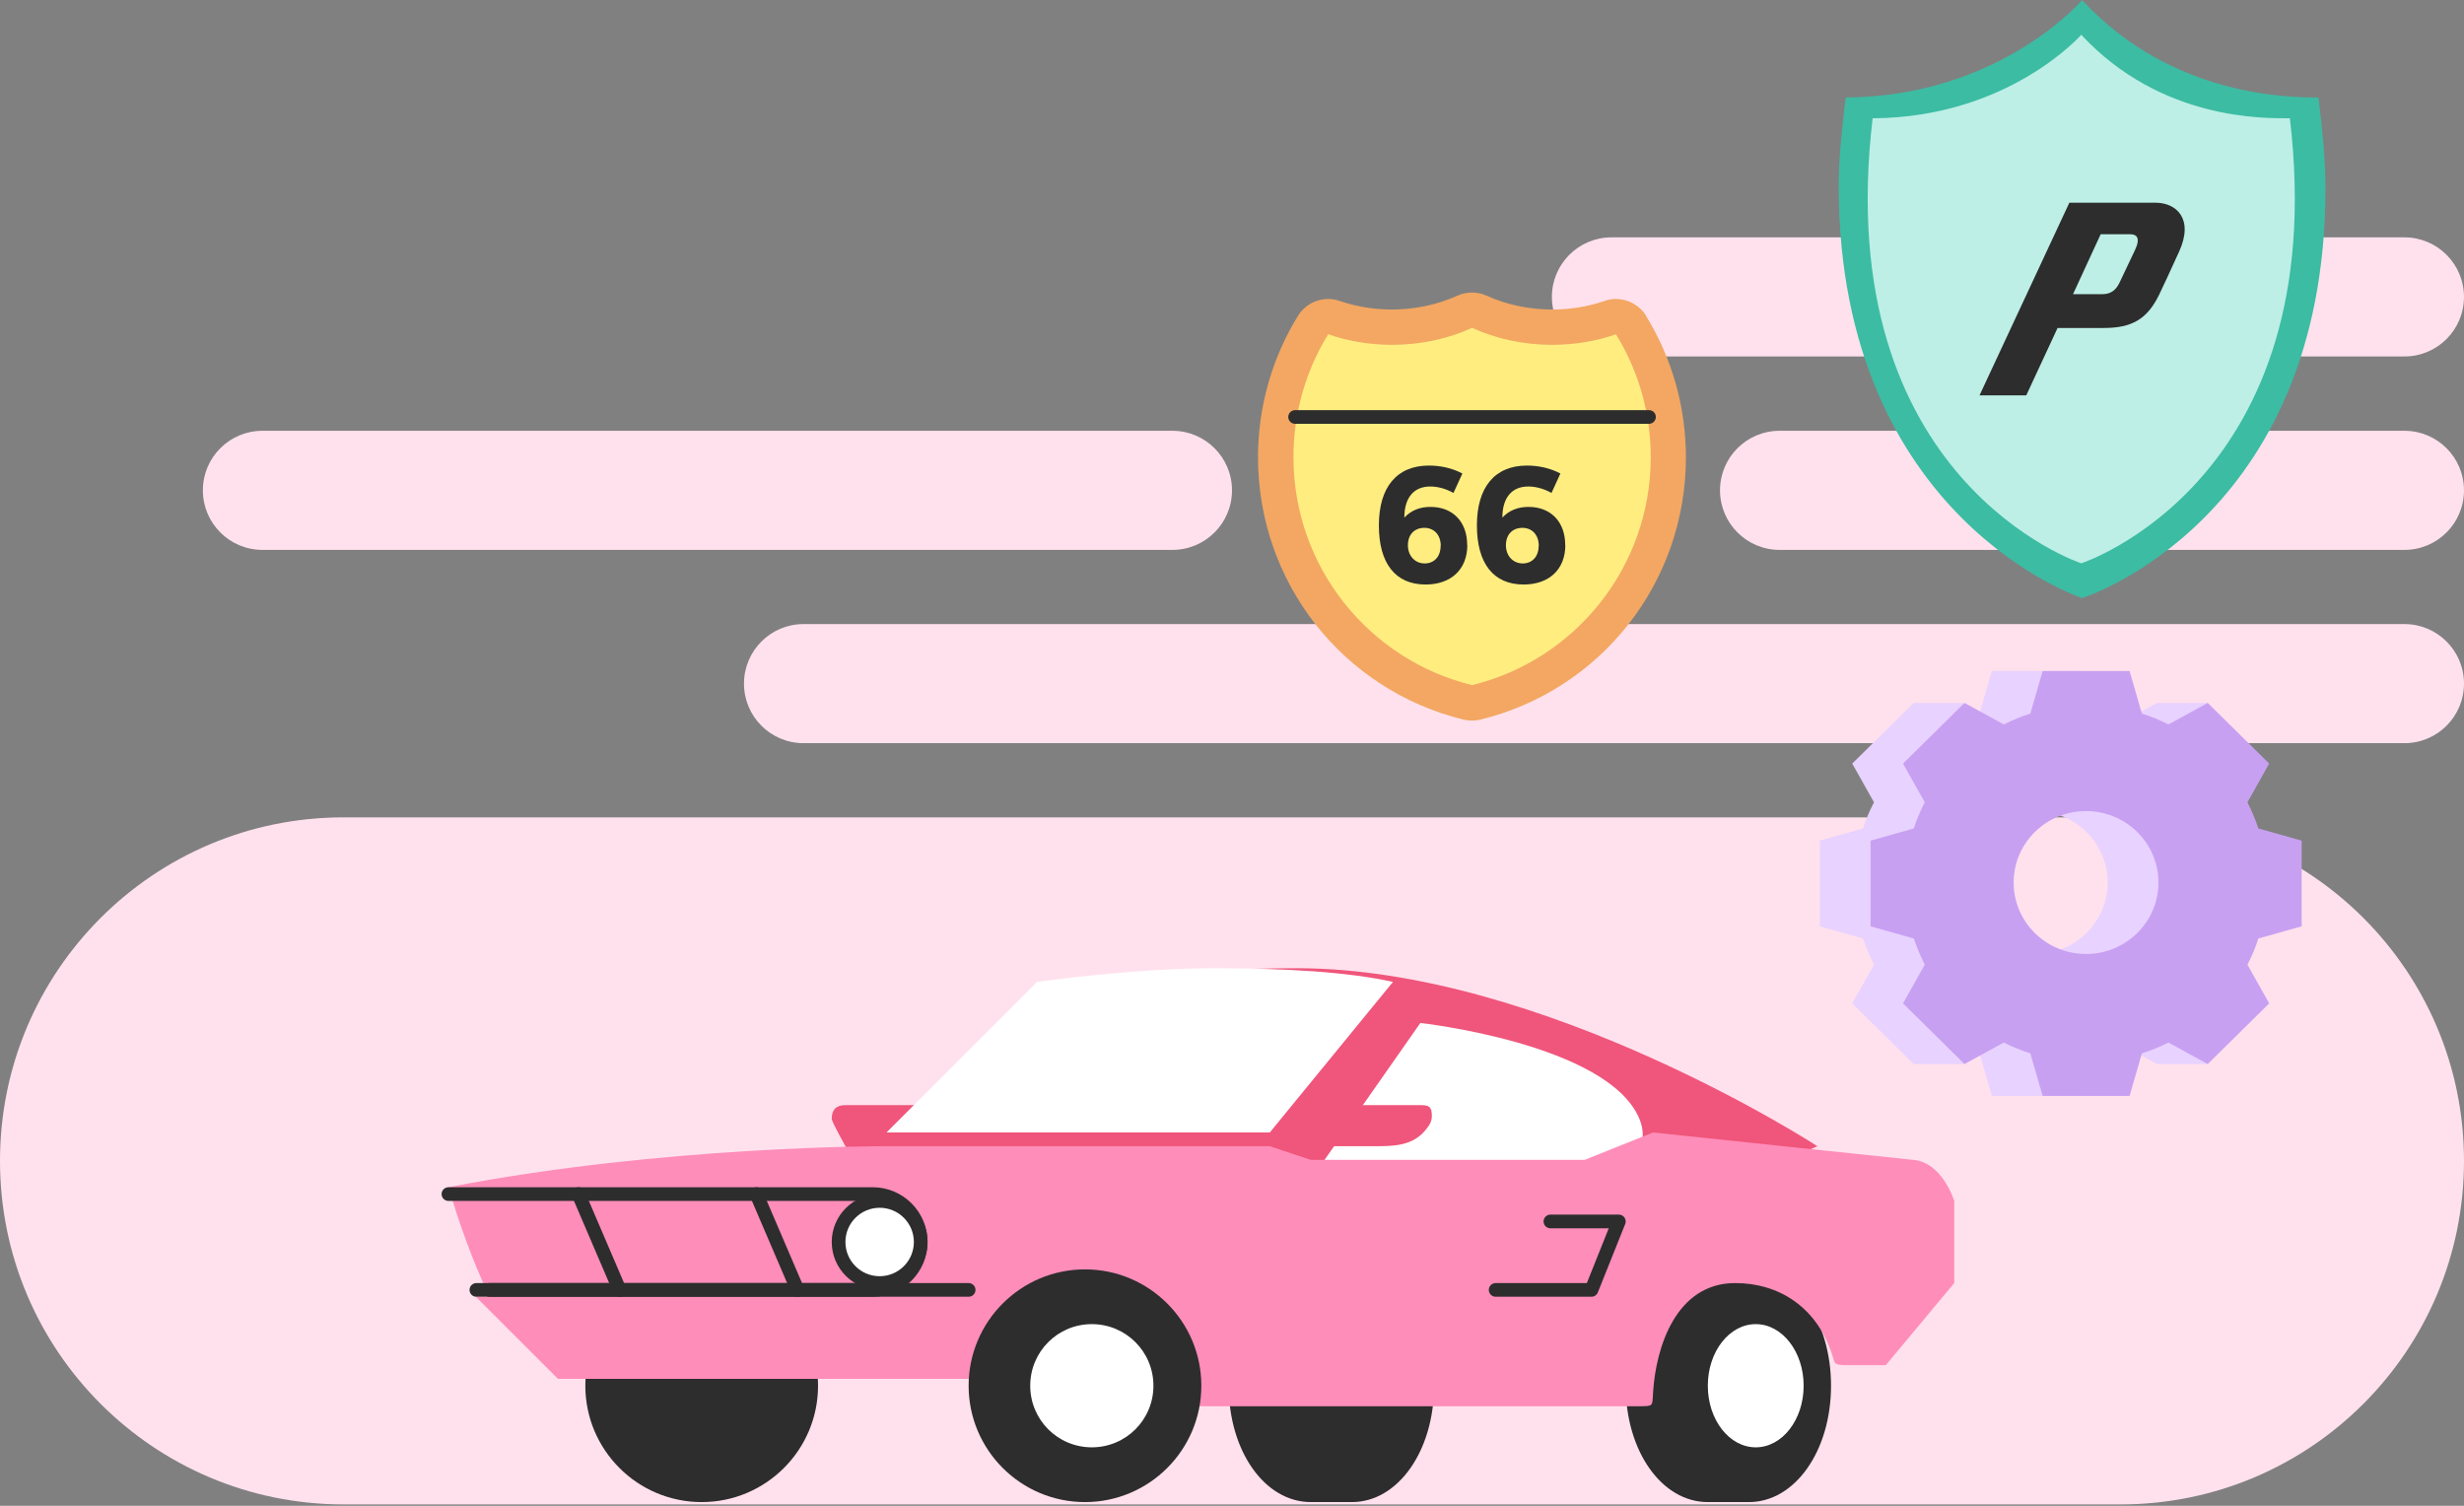 <svg width="180" height="110" viewBox="0 0 180 110" fill="none" xmlns="http://www.w3.org/2000/svg">
<rect x="0" y="0" width="180" height="110" fill="#808080" stroke="none"/>
<g clip-path="url(#clip0_212_1359)">
<path d="M175.649 17.34H117.719C115.317 17.34 113.369 19.288 113.369 21.69C113.369 24.093 115.317 26.04 117.719 26.04H175.649C178.052 26.04 179.999 24.093 179.999 21.69C179.999 19.288 178.052 17.34 175.649 17.34Z" fill="#FFE1ED"/>
<path d="M118.16 31.47H96.92C94.518 31.47 92.57 33.417 92.57 35.82C92.57 38.222 94.518 40.17 96.92 40.17H118.16C120.563 40.17 122.51 38.222 122.51 35.82C122.51 33.417 120.563 31.47 118.16 31.47Z" fill="#FFE1ED"/>
<path d="M85.65 31.47H19.17C16.768 31.47 14.82 33.417 14.82 35.82C14.82 38.222 16.768 40.17 19.17 40.17H85.65C88.053 40.17 90 38.222 90 35.82C90 33.417 88.053 31.47 85.65 31.47Z" fill="#FFE1ED"/>
<path d="M175.65 45.59H58.7C56.297 45.59 54.35 47.538 54.35 49.94C54.35 52.343 56.297 54.29 58.7 54.29H175.65C178.052 54.29 180 52.343 180 49.94C180 47.538 178.052 45.59 175.65 45.59Z" fill="#FFE1ED"/>
<path d="M154.91 59.71H25.09C11.233 59.71 0 70.943 0 84.8V84.81C0 98.667 11.233 109.9 25.09 109.9H154.91C168.767 109.9 180 98.667 180 84.81V84.8C180 70.943 168.767 59.71 154.91 59.71Z" fill="#FFE1ED"/>
<path d="M175.65 31.47H130C127.598 31.47 125.65 33.417 125.65 35.82C125.65 38.222 127.598 40.17 130 40.17H175.65C178.053 40.17 180 38.222 180 35.82C180 33.417 178.053 31.47 175.65 31.47Z" fill="#FFE1ED"/>
<path d="M66.76 80.73H61.76C61.09 80.73 60.76 81.06 60.76 81.73C60.76 81.96 61.76 83.73 61.76 83.73C62.61 85.07 62.37 84.32 63.96 84.32H69.05L66.76 80.73Z" fill="#F0557B"/>
<path d="M132.76 83.73C132.76 83.73 112.76 70.73 94.76 70.73C76.76 70.73 76.76 74.73 76.76 74.73L63.76 84.73L89.55 86.09L119.77 89.38L132.77 83.73H132.76Z" fill="#F0557B"/>
<path d="M96.76 84.73L103.76 74.73C103.76 74.73 117.47 76.25 119.76 81.73C121.87 86.78 109.76 90.73 109.76 90.73L96.76 84.73Z" fill="white"/>
<path d="M51.26 109.23C55.678 109.23 59.26 105.648 59.26 101.23C59.26 96.811 55.678 93.23 51.26 93.23C46.842 93.23 43.26 96.811 43.26 101.23C43.26 105.648 46.842 109.23 51.26 109.23Z" fill="#2D2D2D"/>
<path d="M51.26 93.73C55.4 93.73 58.76 97.09 58.76 101.23C58.76 105.37 55.4 108.73 51.26 108.73C47.12 108.73 43.76 105.37 43.76 101.23C43.76 97.09 47.12 93.73 51.26 93.73ZM51.26 92.73C46.57 92.73 42.76 96.54 42.76 101.23C42.76 105.92 46.57 109.73 51.26 109.73C55.95 109.73 59.76 105.92 59.76 101.23C59.76 96.54 55.95 92.73 51.26 92.73Z" fill="#2D2D2D"/>
<path d="M124.76 109.23C121.73 109.23 119.26 105.64 119.26 101.23C119.26 96.82 121.73 93.23 124.76 93.23H127.76C130.79 93.23 133.26 96.82 133.26 101.23C133.26 105.64 130.79 109.23 127.76 109.23H124.76Z" fill="#2D2D2D"/>
<path d="M127.76 93.73C130.52 93.73 132.76 97.09 132.76 101.23C132.76 105.37 130.52 108.73 127.76 108.73H124.76C122 108.73 119.76 105.37 119.76 101.23C119.76 97.09 122 93.73 124.76 93.73H127.76ZM127.76 92.73H124.76C121.4 92.73 118.76 96.46 118.76 101.23C118.76 106 121.39 109.73 124.76 109.73H127.76C131.12 109.73 133.76 106 133.76 101.23C133.76 96.46 131.13 92.73 127.76 92.73Z" fill="#2D2D2D"/>
<path d="M128.26 106.23C130.469 106.23 132.26 103.991 132.26 101.23C132.26 98.468 130.469 96.23 128.26 96.23C126.051 96.23 124.26 98.468 124.26 101.23C124.26 103.991 126.051 106.23 128.26 106.23Z" fill="white"/>
<path d="M128.26 96.73C130.19 96.73 131.76 98.74 131.76 101.23C131.76 103.72 130.19 105.73 128.26 105.73C126.33 105.73 124.76 103.72 124.76 101.23C124.76 98.74 126.33 96.73 128.26 96.73ZM128.26 95.73C125.78 95.73 123.76 98.2 123.76 101.23C123.76 104.26 125.78 106.73 128.26 106.73C130.74 106.73 132.76 104.26 132.76 101.23C132.76 98.2 130.74 95.73 128.26 95.73Z" fill="#2D2D2D"/>
<path d="M95.76 109.23C92.73 109.23 90.26 105.64 90.26 101.23C90.26 96.82 92.73 93.23 95.76 93.23H98.76C101.79 93.23 104.26 96.82 104.26 101.23C104.26 105.64 101.79 109.23 98.76 109.23H95.76Z" fill="#2D2D2D"/>
<path d="M98.76 93.73C101.52 93.73 103.76 97.09 103.76 101.23C103.76 105.37 101.52 108.73 98.76 108.73H95.76C93 108.73 90.76 105.37 90.76 101.23C90.76 97.09 93 93.73 95.76 93.73H98.76ZM98.76 92.73H95.76C92.4 92.73 89.76 96.46 89.76 101.23C89.76 106 92.39 109.73 95.76 109.73H98.76C102.12 109.73 104.76 106 104.76 101.23C104.76 96.46 102.13 92.73 98.76 92.73Z" fill="#2D2D2D"/>
<path d="M115.76 84.73H95.76L92.76 83.73H64.76C64.76 83.73 48.42 83.68 32.76 86.73C33.6 89.53 34.51 92.08 35.76 94.73H34.76L40.76 100.73H73.76L87.76 102.73H119.76C120.79 102.71 120.7 102.76 120.76 101.73C120.96 98.4 122.45 93.73 126.76 93.73C129.92 93.73 132.62 95.45 133.76 98.73C134.1 99.6 133.83 99.68 134.76 99.73H137.76L142.76 93.73V87.73C142.76 87.73 141.9 84.9 139.76 84.73L120.76 82.73L115.76 84.73Z" fill="#FF8DB9"/>
<path d="M35.76 94.23H70.76" stroke="#2D2D2D" stroke-linecap="round" stroke-linejoin="round"/>
<path d="M34.8 94.23H63.76C65.69 94.23 67.26 92.66 67.26 90.73C67.26 88.8 65.69 87.23 63.76 87.23H32.76" stroke="#2D2D2D" stroke-linecap="round" stroke-linejoin="round"/>
<path d="M64.26 93.73C65.917 93.73 67.26 92.387 67.26 90.73C67.26 89.073 65.917 87.73 64.26 87.73C62.603 87.73 61.26 89.073 61.26 90.73C61.26 92.387 62.603 93.73 64.26 93.73Z" fill="white"/>
<path d="M64.26 88.23C65.64 88.23 66.76 89.35 66.76 90.73C66.76 92.11 65.64 93.23 64.26 93.23C62.88 93.23 61.76 92.11 61.76 90.73C61.76 89.35 62.88 88.23 64.26 88.23ZM64.26 87.23C62.33 87.23 60.76 88.8 60.76 90.73C60.76 92.66 62.33 94.23 64.26 94.23C66.19 94.23 67.76 92.66 67.76 90.73C67.76 88.8 66.19 87.23 64.26 87.23Z" fill="#2D2D2D"/>
<path d="M55.26 87.23L58.26 94.23" stroke="#2D2D2D" stroke-linecap="round" stroke-linejoin="round"/>
<path d="M42.26 87.23L45.26 94.23" stroke="#2D2D2D" stroke-linecap="round" stroke-linejoin="round"/>
<path d="M101.76 71.73C98.44 70.99 93.76 70.73 88.76 70.73C82.76 70.73 75.76 71.73 75.76 71.73L64.76 82.73H92.76L101.76 71.73Z" fill="white"/>
<path d="M96.76 83.73H100.76C102.35 83.73 103.56 83.51 104.41 82.18C104.53 81.99 104.6 81.76 104.6 81.53C104.6 80.86 104.42 80.73 103.76 80.73H98.76L96.76 83.73Z" fill="#F0557B"/>
<path d="M109.26 94.23H116.26L118.26 89.23H113.26" stroke="#2D2D2D" stroke-linecap="round" stroke-linejoin="round"/>
<path d="M79.26 109.23C83.678 109.23 87.26 105.648 87.26 101.23C87.26 96.811 83.678 93.23 79.26 93.23C74.841 93.23 71.26 96.811 71.26 101.23C71.26 105.648 74.841 109.23 79.26 109.23Z" fill="#2D2D2D"/>
<path d="M79.26 93.73C83.4 93.73 86.76 97.09 86.76 101.23C86.76 105.37 83.4 108.73 79.26 108.73C75.12 108.73 71.76 105.37 71.76 101.23C71.76 97.09 75.12 93.73 79.26 93.73ZM79.26 92.73C74.57 92.73 70.76 96.54 70.76 101.23C70.76 105.92 74.57 109.73 79.26 109.73C83.95 109.73 87.76 105.92 87.76 101.23C87.76 96.54 83.95 92.73 79.26 92.73Z" fill="#2D2D2D"/>
<path d="M79.76 106.23C82.521 106.23 84.76 103.991 84.76 101.23C84.76 98.468 82.521 96.23 79.76 96.23C76.998 96.23 74.76 98.468 74.76 101.23C74.76 103.991 76.998 106.23 79.76 106.23Z" fill="white"/>
<path d="M79.76 96.73C82.25 96.73 84.26 98.74 84.26 101.23C84.26 103.72 82.25 105.73 79.76 105.73C77.27 105.73 75.26 103.72 75.26 101.23C75.26 98.74 77.27 96.73 79.76 96.73ZM79.76 95.73C76.73 95.73 74.26 98.2 74.26 101.23C74.26 104.26 76.73 106.73 79.76 106.73C82.79 106.73 85.26 104.26 85.26 101.23C85.26 98.2 82.79 95.73 79.76 95.73Z" fill="#2D2D2D"/>
<path d="M152.1 43.69C152.1 43.69 134.4 37.89 134.32 13.72C134.32 11.59 134.54 9.54 134.83 7.12C146.07 7.06 152.1 0.01 152.1 0.01C158.7 7.12 167.34 7.12 169.37 7.12C169.65 9.47 169.88 11.65 169.88 13.72C169.9 38.07 152.13 43.69 152.1 43.69Z" fill="#3CBCA3"/>
<path d="M152.04 41.15C152.04 41.15 133.66 35.12 136.8 8.64C146.73 8.59 152.04 2.54 152.04 2.54C157.88 8.83 165.48 8.64 167.28 8.64C170.42 35.13 152.07 41.15 152.04 41.15Z" fill="#BDEFE6"/>
<path d="M148.019 28.88H144.609L151.169 14.81H157.489C158.939 14.81 160.299 15.94 159.189 18.38C158.559 19.76 158.009 20.96 157.729 21.53C156.859 23.31 155.749 23.97 153.629 23.96C152.239 23.96 150.309 23.96 150.309 23.96L148.019 28.89V28.88ZM153.569 21.49C154.169 21.49 154.559 21.23 154.839 20.64C154.889 20.53 155.359 19.56 155.969 18.26C156.399 17.35 156.069 17.11 155.599 17.11H153.459L151.439 21.49H153.579H153.569Z" fill="#2D2D2D"/>
<path d="M120.25 23.07C119.77 22.29 118.92 21.84 118.05 21.84C117.75 21.84 117.44 21.89 117.14 22.01C115.95 22.41 114.69 22.61 113.38 22.61C111.71 22.61 110.05 22.26 108.6 21.6C108.26 21.45 107.9 21.37 107.53 21.37C107.16 21.37 106.8 21.45 106.46 21.6C105.01 22.26 103.36 22.61 101.68 22.61C100.37 22.61 99.1 22.4 97.91 22C97.62 21.89 97.32 21.84 97.02 21.84C96.15 21.84 95.31 22.28 94.82 23.07C92.91 26.17 91.9 29.75 91.9 33.41C91.9 42.53 98.08 50.41 106.92 52.57C107.12 52.62 107.33 52.64 107.53 52.64C107.73 52.64 107.94 52.62 108.14 52.57C116.98 50.41 123.16 42.53 123.16 33.41C123.16 29.75 122.15 26.17 120.24 23.07H120.25Z" fill="#F3A762"/>
<path d="M97.03 24.42C98.47 24.92 100.05 25.19 101.7 25.19C103.82 25.19 105.81 24.74 107.54 23.95C109.28 24.74 111.27 25.19 113.38 25.19C115.03 25.19 116.61 24.92 118.05 24.42C119.66 27.03 120.59 30.11 120.59 33.4C120.59 41.46 115.03 48.22 107.54 50.05C100.05 48.22 94.49 41.46 94.49 33.4C94.49 30.1 95.42 27.03 97.03 24.41V24.42Z" fill="#FFED80"/>
<path d="M94.611 30.46H120.461" stroke="#2D2D2D" stroke-linecap="round" stroke-linejoin="round"/>
<path d="M107.19 39.81C107.19 41.61 105.99 42.7 104.14 42.7C101.93 42.7 100.73 41.15 100.73 38.38C100.73 35.61 102.02 34.01 104.39 34.01C105.24 34.01 106.09 34.2 106.83 34.59L106.18 36.01C105.57 35.67 104.97 35.54 104.48 35.54C103.28 35.54 102.59 36.36 102.59 37.81C103.1 37.27 103.74 37.03 104.5 37.03C106.13 37.03 107.18 38.12 107.18 39.81H107.19ZM105.25 39.88C105.25 39.07 104.76 38.56 104.05 38.56C103.34 38.56 102.85 39.04 102.85 39.83C102.85 40.62 103.38 41.16 104.08 41.16C104.74 41.16 105.24 40.69 105.24 39.88H105.25Z" fill="#2D2D2D"/>
<path d="M114.351 39.81C114.351 41.61 113.151 42.7 111.301 42.7C109.091 42.7 107.891 41.15 107.891 38.38C107.891 35.61 109.181 34.01 111.551 34.01C112.401 34.01 113.251 34.2 113.991 34.59L113.341 36.01C112.731 35.67 112.131 35.54 111.641 35.54C110.441 35.54 109.751 36.36 109.751 37.81C110.261 37.27 110.901 37.03 111.661 37.03C113.291 37.03 114.341 38.12 114.341 39.81H114.351ZM112.411 39.88C112.411 39.07 111.921 38.56 111.211 38.56C110.501 38.56 110.011 39.04 110.011 39.83C110.011 40.62 110.541 41.16 111.241 41.16C111.901 41.16 112.401 40.69 112.401 39.88H112.411Z" fill="#2D2D2D"/>
<path d="M136.099 68.56C136.319 69.22 136.589 69.86 136.899 70.47L135.309 73.3L139.799 77.73H143.499L142.669 76.16C143.289 76.47 143.939 76.74 144.609 76.95L145.509 80.06H151.859L152.759 76.95C153.429 76.74 154.079 76.47 154.699 76.16L157.569 77.73H161.269L162.059 73.3L160.469 70.47C160.789 69.86 161.059 69.22 161.269 68.56L164.429 67.67V61.41L161.269 60.52C161.049 59.86 160.779 59.22 160.469 58.61L162.059 55.78L161.269 51.35H157.569L154.699 52.92C154.079 52.61 153.429 52.34 152.759 52.13L151.859 49.02H145.509L144.609 52.13C143.939 52.34 143.289 52.61 142.669 52.92L143.499 51.35H139.799L135.309 55.78L136.899 58.61C136.579 59.22 136.309 59.86 136.099 60.52L132.939 61.41V67.67L136.099 68.56ZM143.389 64.47C143.389 61.59 145.759 59.25 148.679 59.25C151.599 59.25 153.969 61.59 153.969 64.47C153.969 67.35 151.599 69.69 148.679 69.69C145.759 69.69 143.389 67.35 143.389 64.47Z" fill="#E8D2FF"/>
<path d="M139.81 68.56C140.03 69.22 140.3 69.86 140.61 70.47L139.02 73.3L143.51 77.73L146.38 76.16C147 76.47 147.65 76.74 148.32 76.95L149.22 80.06H155.57L156.47 76.95C157.14 76.74 157.79 76.47 158.41 76.16L161.28 77.73L165.77 73.3L164.18 70.47C164.5 69.86 164.77 69.22 164.98 68.56L168.14 67.67V61.41L164.98 60.52C164.76 59.86 164.49 59.22 164.18 58.61L165.77 55.78L161.28 51.35L158.41 52.92C157.79 52.61 157.14 52.34 156.47 52.13L155.57 49.02H149.22L148.32 52.13C147.65 52.34 147 52.61 146.38 52.92L143.51 51.35L139.02 55.78L140.61 58.61C140.29 59.22 140.02 59.86 139.81 60.52L136.65 61.41V67.67L139.81 68.56ZM147.1 64.47C147.1 61.59 149.47 59.25 152.39 59.25C155.31 59.25 157.68 61.59 157.68 64.47C157.68 67.35 155.31 69.69 152.39 69.69C149.47 69.69 147.1 67.35 147.1 64.47Z" fill="#C8A0F2"/>
</g>
<defs>
<clipPath id="clip0_212_1359">
<rect width="180" height="109.9" fill="white"/>
</clipPath>
</defs>
</svg>
